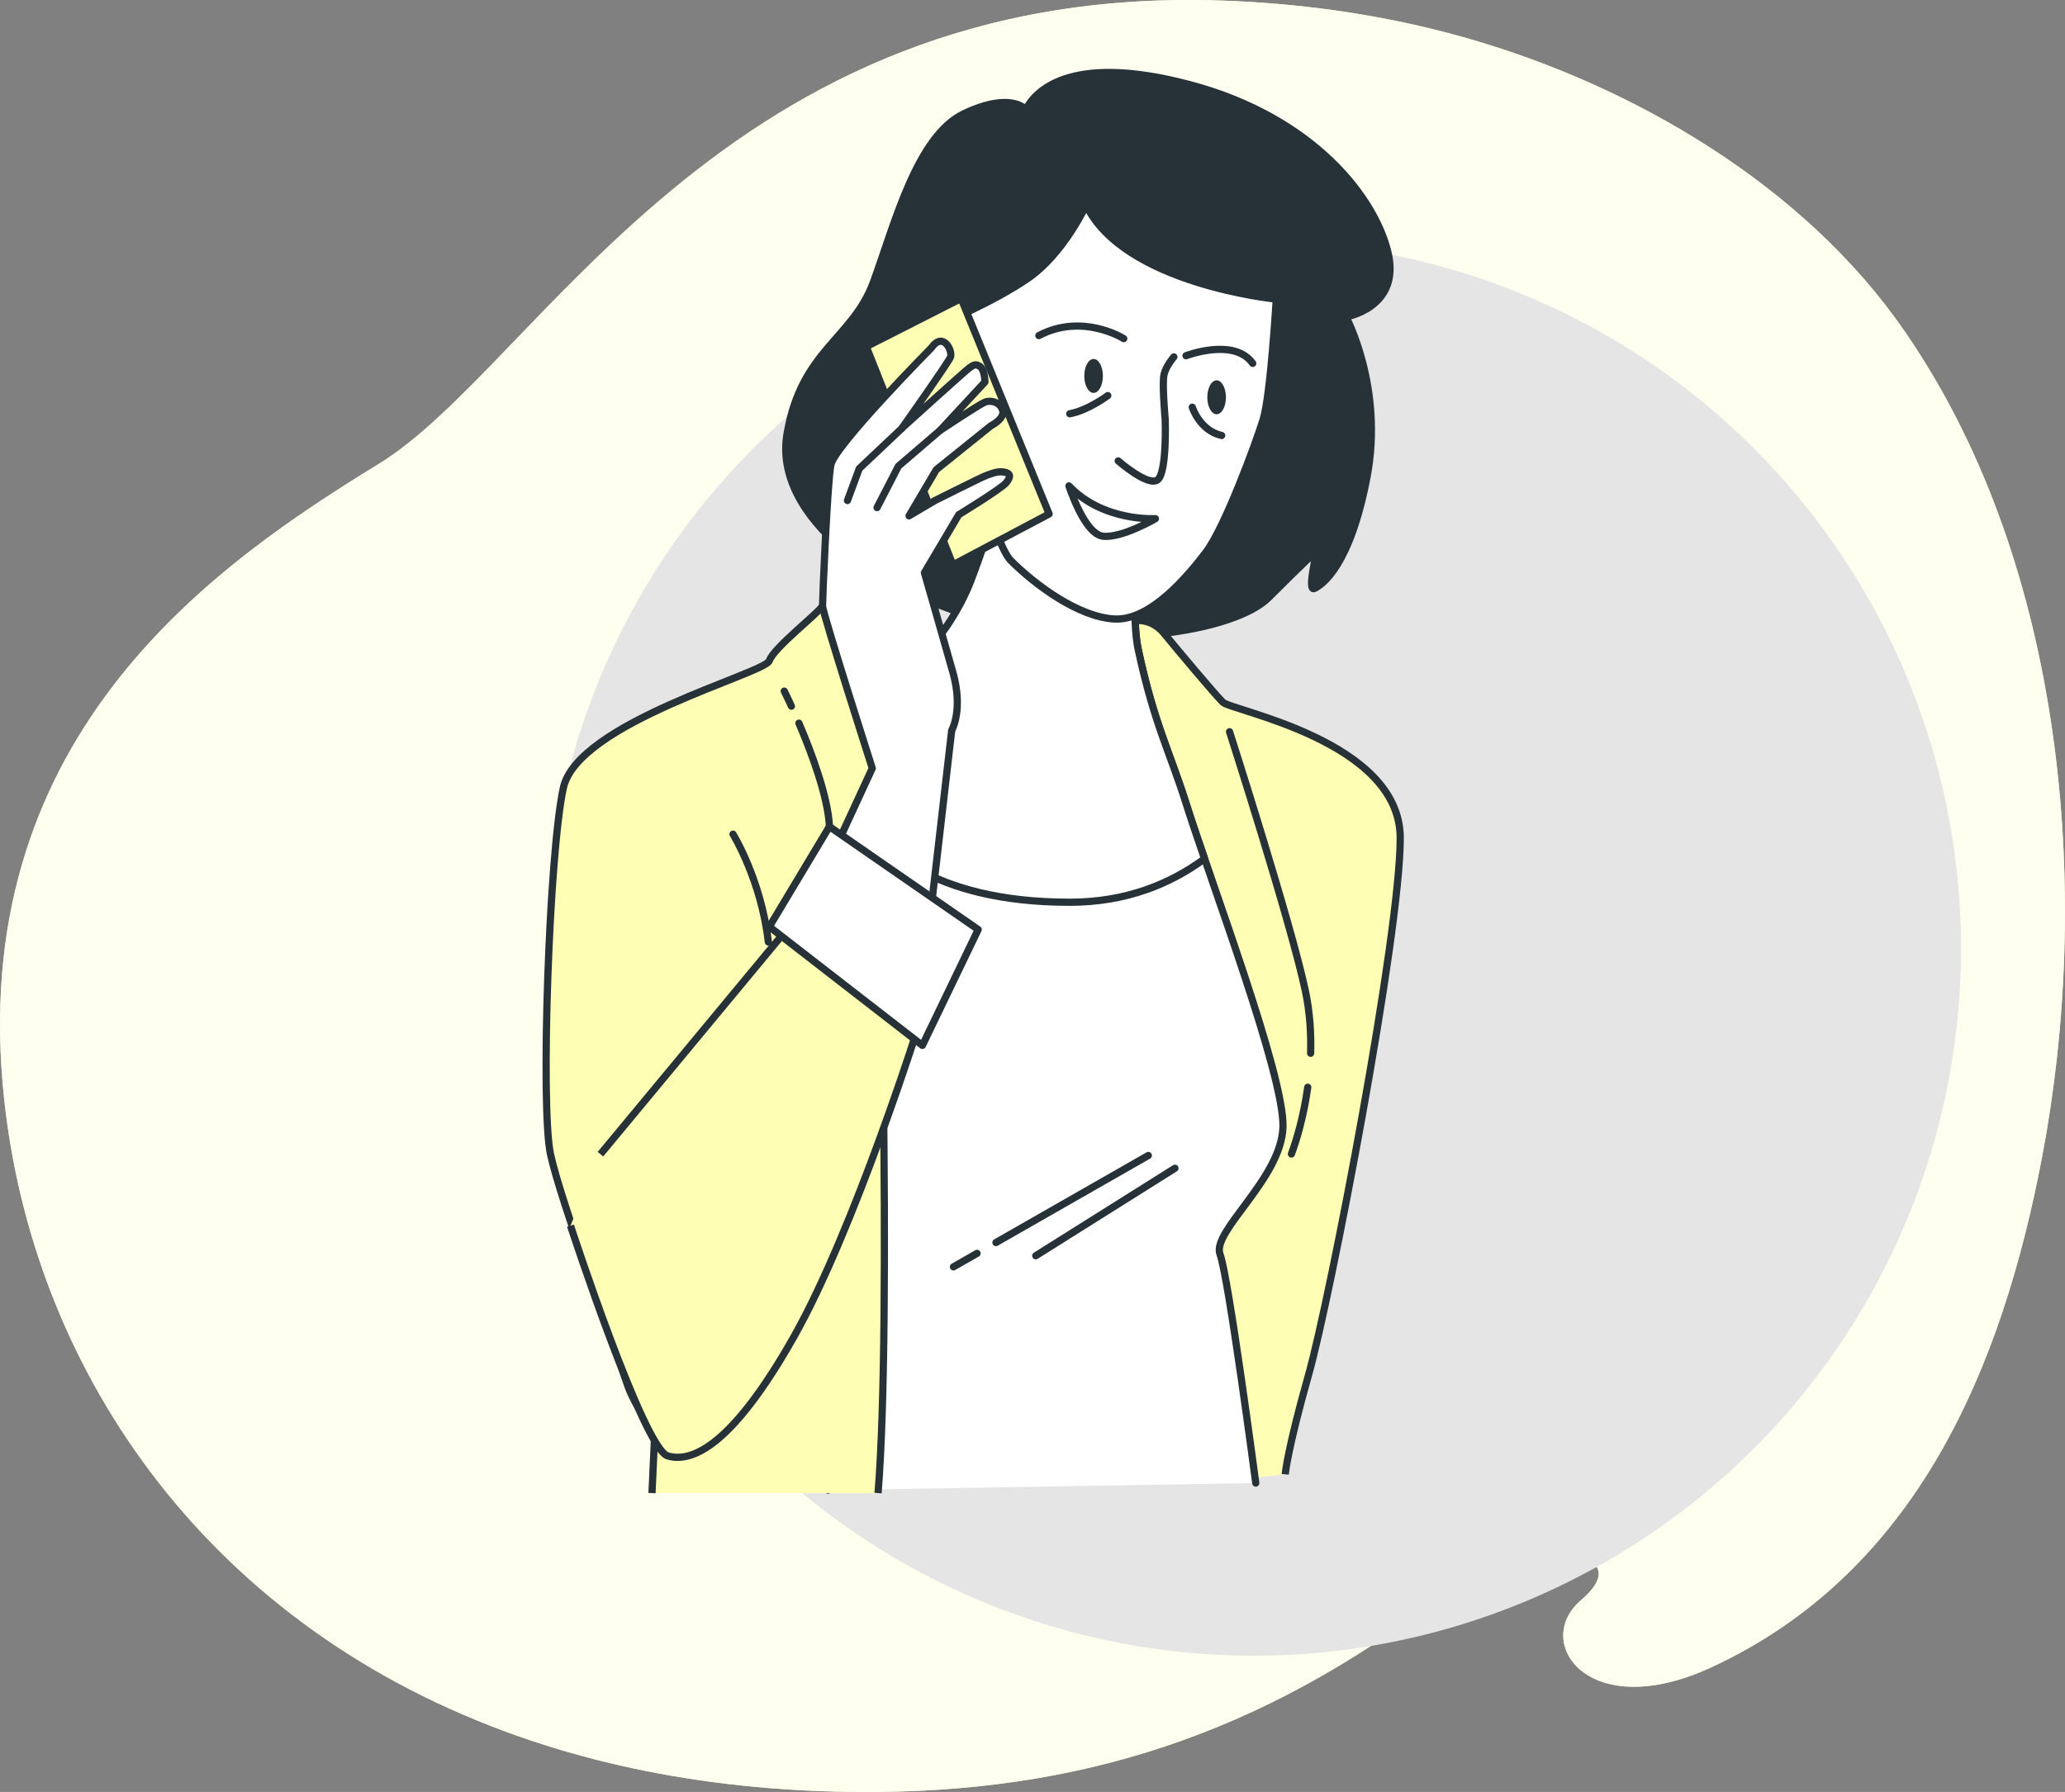 <?xml version="1.0" encoding="UTF-8"?>
<svg id="b" data-name="レイヤー 2" xmlns="http://www.w3.org/2000/svg" viewBox="0 0 286 248.24">
  <rect x="0" y="0" width="286" height="248.24" fill="#808080" stroke="none"/>
  <defs>
    <style>
      .f, .g, .h, .i {
        stroke: #263238;
        stroke-linejoin: round;
      }

      .f, .h, .i {
        stroke-linecap: round;
      }

      .f, .j {
        fill: #fff;
      }

      .k, .i {
        fill: #263238;
      }

      .l {
        fill: #e5e5e5;
      }

      .g, .m {
        fill: #fffeb5;
      }

      .h {
        fill: none;
      }

      .j {
        isolation: isolate;
        opacity: .8;
      }
    </style>
  </defs>
  <g id="c" data-name="レイヤー 1">
    <g id="d" data-name="freepik--background-simple--inject-80">
      <g>
        <path class="m" d="M265.57,48.55c-1-1.55-2.04-3.07-3.13-4.56-14.48-19.78-38.6-33.33-62.04-39.46C190.13,1.84,179.6.43,169.07.07,100.04-2.25,74.69,50.64,52.45,64.27,30.22,77.91-3.92,101.21.37,150.14c3.25,37.21,26.03,72.78,67.62,88.97,4.58,1.79,9.39,3.34,14.43,4.63,9.37,2.4,19.53,3.9,30.48,4.36,31.44,1.3,56.98-5.75,81.96-23.48,5.8-4.12,11.58-8.78,19.12-9.28,5.48-.37,10.67,1.46,4.94,6.38-6.73,5.78,1.04,17.15,18.11,9.25,28.52-13.2,40.26-41.66,45.78-70.61,6.79-35.53,3.49-79.71-17.24-111.8h0Z"/>
        <path class="j" d="M265.57,48.55c-1-1.55-2.04-3.07-3.13-4.56-14.48-19.78-38.6-33.33-62.04-39.46C190.13,1.84,179.6.43,169.07.07,100.04-2.25,74.69,50.64,52.45,64.27,30.22,77.91-3.92,101.21.37,150.14c3.25,37.21,26.03,72.78,67.62,88.97,4.58,1.79,9.39,3.34,14.43,4.63,9.37,2.4,19.53,3.9,30.48,4.36,31.44,1.3,56.98-5.75,81.96-23.48,5.8-4.12,11.58-8.78,19.12-9.28,5.48-.37,10.67,1.46,4.94,6.38-6.73,5.78,1.04,17.15,18.11,9.25,28.52-13.2,40.26-41.66,45.78-70.61,6.79-35.53,3.49-79.71-17.24-111.8h0Z"/>
      </g>
    </g>
    <circle class="l" cx="173.62" cy="131.39" r="97.98"/>
    <g id="e" data-name="freepik--Character 1--inject-80">
      <g>
        <path class="i" d="M142.08,15.18s-2-2.54-8.54.55-9.63,15.27-12.54,23.26c-2.91,8-10,9.45-11.99,21.08-2,11.63,12.9,22.17,28.53,26.17,15.63,4,33.44,1.27,38.16-3.45s6.72-6.54,6.72-6.54c0,0-1.45,5.82-.36,5.27s4.91-3.09,7.27-15.45-2.91-22.17-2.91-22.17c0,0,7.63-1.27,5.82-8.91-1.82-7.63-10.36-18.72-27.44-23.26s-21.63,1.27-22.72,3.45h0Z"/>
        <g>
          <path class="g" d="M178,204.24s.28-3.34,3.25-13.84,12.68-60.83,12.68-74.3-23.38-17.63-24.57-18.82-6.34-7.33-8.12-9.51-3.96-1.78-3.96-1.78c0,0-1.78,1.98-1.59,4.56s14.46,51.71,14.07,60.23-5.15,23.18-4.36,27.34,3.57,27.14,3.57,27.14"/>
          <path class="h" d="M181.12,150.62c-.55,3.98-1.53,7.28-2.26,9.24"/>
          <path class="h" d="M170.29,101.37s8.57,26.68,10.52,35.98c.61,2.91.79,5.82.71,8.56"/>
        </g>
        <g>
          <g>
            <path class="f" d="M173.92,205.45s-3.76-28.53-4.95-31.7,8.52-10.5,8.72-17.63-9.84-33.52-13.47-44.98c-2.25-7.09-4.36-10.89-6.54-21-.73-3.38-.4-7.73-.4-7.73l-19.62-11.1s-1.59,4.95-3.17,9.11-4.36,7.93-4.95,8.32-8.52,2.97-8.52,2.97c0,0-2.58,78.07-3.76,93.32-1.19,15.26-2.58,21.4-2.58,21.4"/>
            <g>
              <line class="h" x1="137.94" y1="172.13" x2="159.04" y2="160.07"/>
              <line class="h" x1="132.05" y1="175.5" x2="135.32" y2="173.63"/>
              <line class="h" x1="143.45" y1="173.96" x2="162.73" y2="161.84"/>
            </g>
          </g>
          <path class="f" d="M157.67,90.14c-.73-3.38-.4-7.73-.4-7.73l-19.62-11.1s-1.58,4.95-3.17,9.11c-1.59,4.16-4.36,7.93-4.95,8.32-.59.4-8.52,2.97-8.52,2.97,0,0-.31,9.51-.77,22.53,1.6,2.54,8.31,10.75,27.92,10.75,7.9,0,14.03-2.6,18.67-6.03-1.03-2.99-1.94-5.68-2.62-7.84-2.25-7.09-4.36-10.89-6.54-21v.02Z"/>
        </g>
        <g>
          <path class="g" d="M90.3,206.84l.4-8.72s-2.77-2.97-3.96-6.74-9.11-24.97-10.5-31.5c-1.39-6.54-.2-41.61,1.78-50.72,1.98-9.11,27.94-15.85,28.53-17.63s6.74-6.54,7.37-7.58c.63-1.04,11.65,5.2,11.65,5.2l-3.96,25.36s1.98,67.96,0,92.33"/>
          <path class="h" d="M110.65,100.18c1.74,4.08,4.01,10.11,4.23,14.32"/>
          <path class="h" d="M108.62,95.74s.39.79.99,2.09"/>
          <path class="h" d="M101.52,115.56s3.92,6.36,4.89,14.93"/>
        </g>
        <g>
          <path class="f" d="M150.44,28.4s-3.13,6.78-8.08,10.17c-4.95,3.39-11.99,6.26-11.99,6.26,0,0,6.26,29.45,9.64,32.84,3.39,3.39,9.38,7.82,14.34,8.08,4.95.26,10.03-5.81,12.63-9.2,2.61-3.39,6.91-15.04,7.96-18.43,1.04-3.39,1.82-16.68,1.82-16.68,0,0-21.11-2.09-26.33-13.03h0Z"/>
          <path class="h" d="M154.87,63.85s4.17,3.65,5.47,2.61,1.04-8.34,1.04-8.34c0,0-.46-5.04-.16-6.26s1.36-2.42,1.36-2.42"/>
          <path class="h" d="M160.02,71.85s-7.27.45-11.97-4.54c0,0,2.12,6.66,4.7,6.97s7.27-2.42,7.27-2.42h0Z"/>
          <path class="h" d="M155.64,46.91s-5.7-3.62-11.76-.42"/>
          <path class="h" d="M164.26,49.28s6.66-2.57,9.24,1.06"/>
          <ellipse class="k" cx="151.46" cy="52.08" rx="1.29" ry="2.35"/>
          <path class="k" d="M169.79,55.04c0,1.3-.58,2.35-1.29,2.35s-1.29-1.05-1.29-2.35.58-2.35,1.29-2.35,1.29,1.05,1.29,2.35Z"/>
          <path class="h" d="M153.43,54.8s-2.75,2.06-5.27,2.52"/>
          <path class="h" d="M165.13,56.41s1.01,3.23,4.07,3.92"/>
        </g>
        <polygon class="g" points="119.98 48.02 131.98 78.25 145.3 71.2 133.11 41.35 119.98 48.02"/>
        <g>
          <path class="f" d="M129.02,48.16s-13.46,13.63-13.95,16.25c-.49,2.63-1.15,18.55-1.15,19.53s6.89,22.49,6.89,22.49l-6.07,13.13,13.79,10.01,3.28-28.4s1.64-2.79.16-8.04-3.94-13.79-3.94-13.79l4.76-8.04s5.91-3.61,6.57-4.43.66-1.31-.33-1.48c-.98-.16-1.97.33-2.46.49-.49.16-7.06,3.45-7.06,3.45l-3.61,2.13,3.78-6.4,7.55-6.07s1.97-.98,1.64-2.13-1.64-1.48-2.46-1.15-6.24,3.94-6.24,3.94l6.24-6.73s0-1.64-.66-2.13-.98-.16-1.48.16c-.49.33-9.36,8.37-9.36,8.37,0,0,6.4-9.03,6.73-9.85s-.98-3.61-2.63-1.31h.01Z"/>
          <polyline class="h" points="130.17 59.65 124.43 64.58 121.47 70.32"/>
          <polyline class="h" points="124.92 59.33 119.01 64.91 117.37 69.34"/>
        </g>
        <path class="g" d="M79.01,169.79s10.11,30.91,13.47,31.9c3.37.99,8.92-1.39,17.44-16.45s17.63-44.18,17.63-44.18l-18.43-12.48-25.96,31.31"/>
        <polygon class="f" points="114.87 114.51 135.48 128.77 127.75 144.82 106.55 128.38 114.87 114.51"/>
      </g>
    </g>
  </g>
</svg>